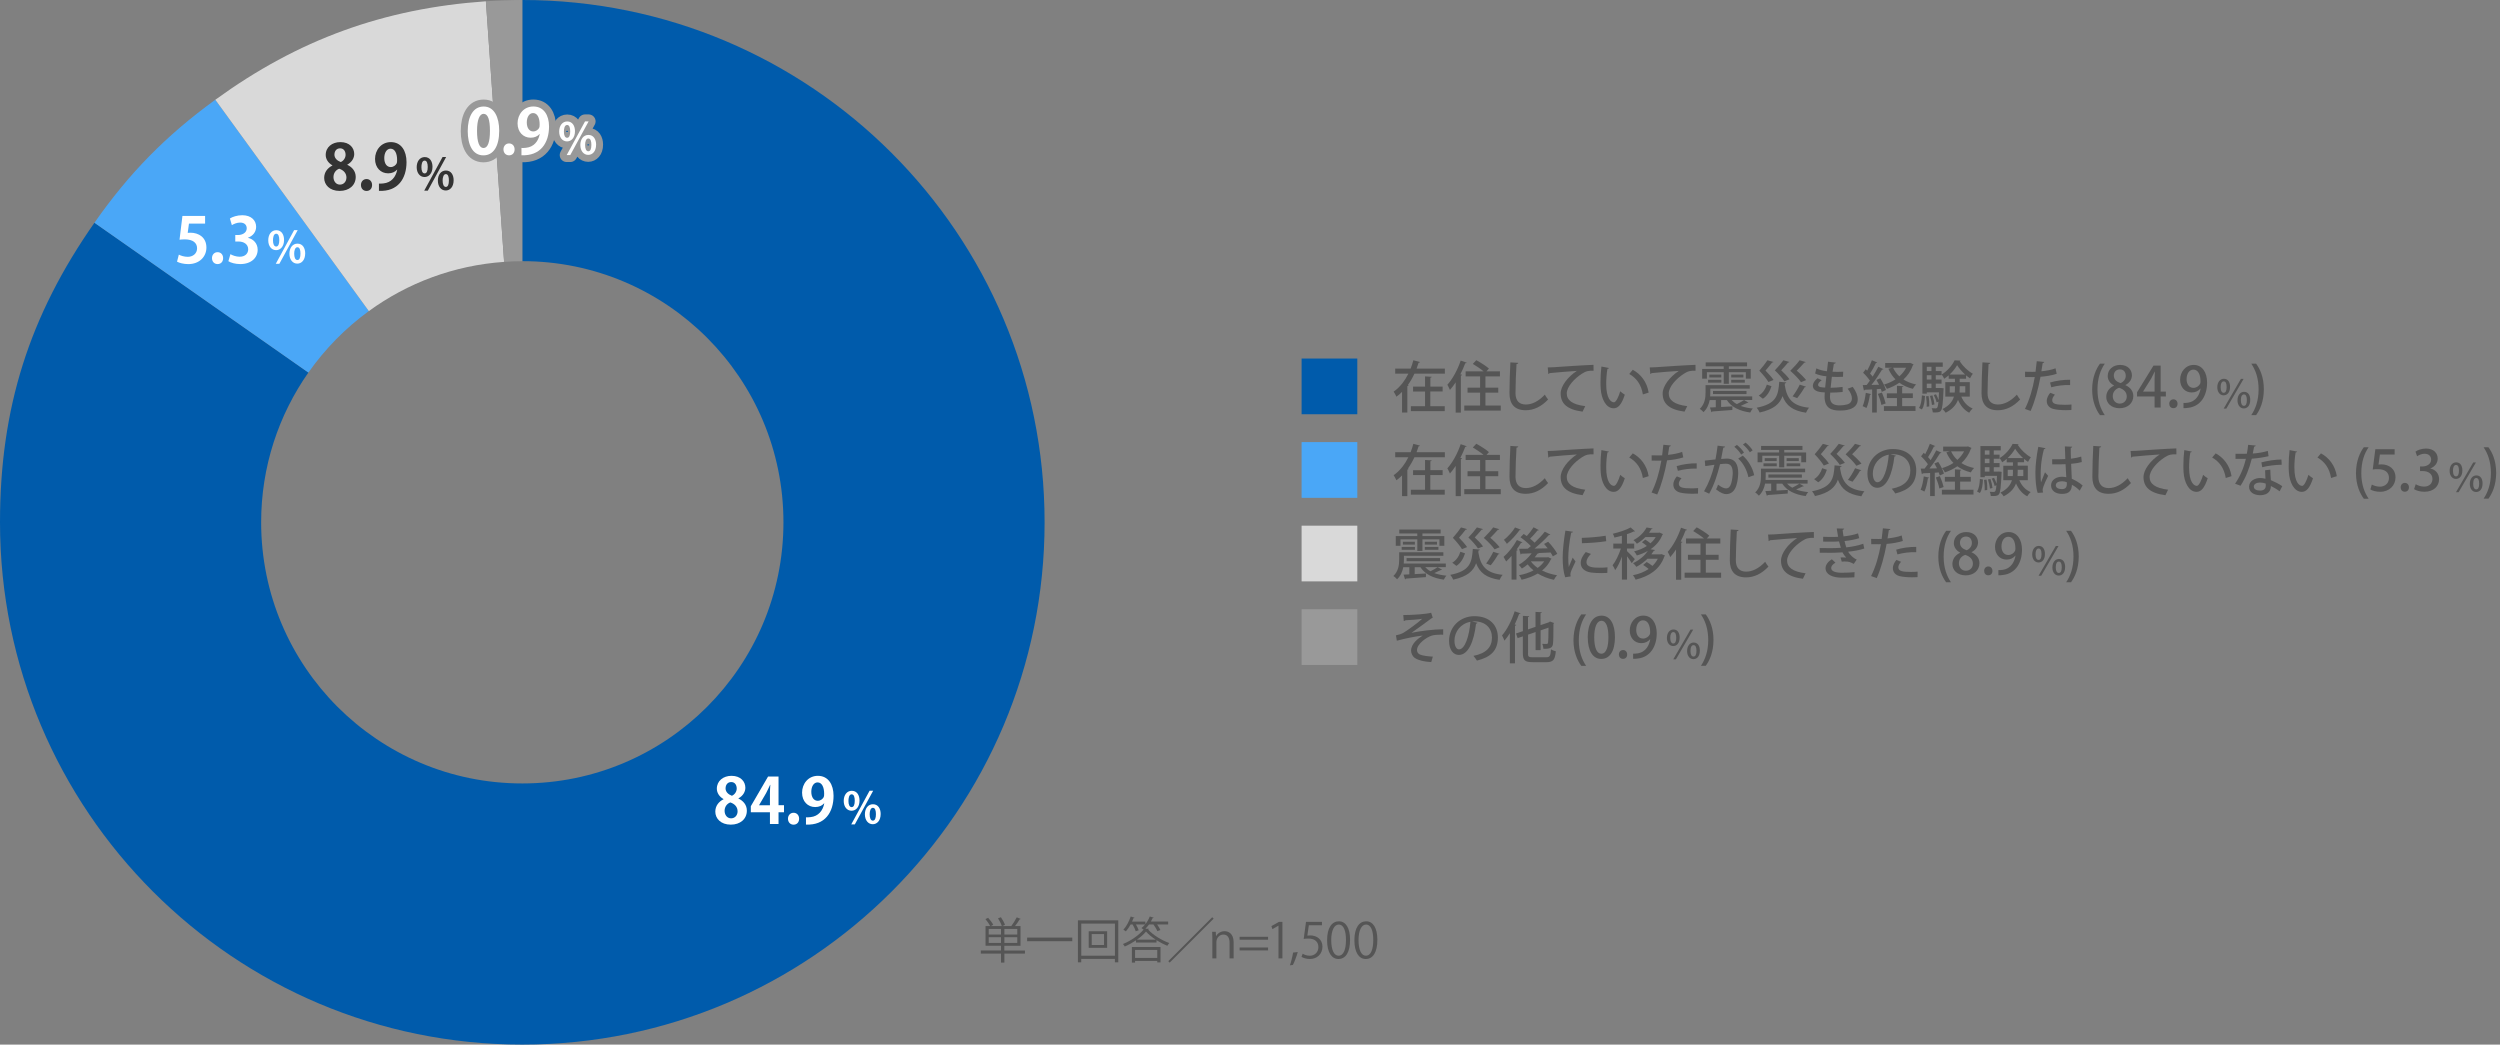 <?xml version="1.0" encoding="UTF-8"?><svg id="b" xmlns="http://www.w3.org/2000/svg" viewBox="0 0 717.98 300"><rect x="0" y="0" width="717.98" height="300" fill="#808080" stroke="none"/><defs><style>.d{fill:#555;}.e{fill:#fff;}.f{fill:#333;}.g{fill:none;stroke:#999;stroke-linecap:round;stroke-linejoin:round;stroke-width:4px;}.h{fill:#005bab;}.i{fill:#999;}.j{fill:#4aa7f7;}.k{fill:#d9d9d9;}</style></defs><g id="c"><rect class="h" x="373.81" y="102.97" width="16" height="16"/><rect class="j" x="373.81" y="126.97" width="16" height="16"/><rect class="k" x="373.81" y="150.97" width="16" height="16"/><rect class="i" x="373.81" y="174.97" width="16" height="16"/><path class="d" d="m407.81,103.97c-.05.13-.18.22-.4.21-.18.56-.37,1.12-.58,1.68h8.12v1.46h-8.74c-.51,1.12-1.14,2.22-1.87,3.25l.21.05c-.03.13-.14.22-.37.26v7.6h-1.52v-5.94c-.5.51-1.04.98-1.63,1.39-.16-.42-.54-1.09-.79-1.46.91-.62,1.71-1.41,2.42-2.29v-.06l.05.02c.67-.86,1.27-1.82,1.76-2.82h-3.78v-1.46h4.43c.32-.8.58-1.62.78-2.4l1.91.51Zm2.96,8.47v4.21h4.15v1.42h-9.73v-1.42h4.07v-4.21h-3.44v-1.41h3.44v-2.93l1.91.11c-.02.14-.13.22-.38.27v2.54h3.52v1.41h-3.52Z"/><path class="d" d="m418.06,109.81c-.53.8-1.09,1.54-1.65,2.18-.14-.37-.53-1.14-.74-1.5,1.46-1.57,2.93-4.26,3.83-6.93l1.73.59c-.06.13-.19.18-.42.18-.4,1.07-.88,2.14-1.41,3.17l.5.14c-.02.13-.13.21-.35.24v10.61h-1.49v-8.67Zm8.55,6.66h4.4v1.46h-10.48v-1.46h4.54v-3.7h-3.6v-1.44h3.6v-3.23h-4.15v-1.46h5.15c-.82-.69-2.08-1.54-3.09-2.13l1.01-1.07c1.2.66,2.82,1.68,3.62,2.4l-.7.8h3.86v1.46h-4.16v3.23h3.68v1.44h-3.68v3.7Z"/><path class="d" d="m436.03,104.21c-.03.19-.18.32-.5.35-.13,2.02-.29,5.99-.29,8.34,0,2.22,1.1,3.27,2.96,3.27,1.76,0,3.63-.88,5.46-2.83.19.35.7,1.14.94,1.39-1.94,2.06-4.11,3.09-6.42,3.09-3.25,0-4.67-1.83-4.67-4.91,0-2.08.13-6.88.26-8.84l2.26.14Z"/><path class="d" d="m444.5,105.52c.48,0,1.17-.02,1.62-.05,1.63-.13,9.12-.62,11.52-.69l.02,1.7c-1.31-.05-2.16.05-3.39.88-2.06,1.31-4.31,3.7-4.31,5.63s1.58,3.2,5.31,3.65l-.77,1.58c-4.56-.59-6.29-2.42-6.29-5.22,0-2.1,2-4.74,4.64-6.48-1.76.1-6.07.46-7.81.64-.05.11-.24.22-.38.26l-.16-1.9Z"/><path class="d" d="m462.07,105.68c-.03.14-.21.26-.43.27-.22,1.25-.35,2.85-.35,4.29,0,4.35,1.42,5.3,2.24,5.3.59-.02,1.34-1.63,1.79-3.17.32.29.93.78,1.31.98-.91,2.85-1.94,3.91-3.19,3.91-2.26,0-3.55-2.8-3.73-5.6-.05-.61-.06-1.28-.06-1.99,0-1.41.08-2.96.26-4.4l2.16.42Zm9.75,7.59c-.46-2.83-1.84-4.69-3.91-5.87l1.01-1.2c2.29,1.23,4.08,3.49,4.56,6.55l-1.66.53Z"/><path class="d" d="m473.79,105.52c.48,0,1.17-.02,1.62-.05,1.63-.13,9.12-.62,11.52-.69l.02,1.7c-1.31-.05-2.16.05-3.39.88-2.06,1.31-4.31,3.7-4.31,5.63s1.58,3.2,5.31,3.65l-.77,1.58c-4.56-.59-6.29-2.42-6.29-5.22,0-2.1,2-4.74,4.64-6.48-1.76.1-6.07.46-7.81.64-.05.11-.24.22-.38.26l-.16-1.9Z"/><path class="d" d="m497.32,114.89c.4.45.9.85,1.5,1.17.7-.34,1.55-.82,2.06-1.17l1.26.72c-.08.1-.18.1-.35.1-.5.26-1.22.59-1.87.87,1.01.38,2.19.62,3.49.75-.29.27-.59.78-.75,1.14-3.12-.43-5.43-1.57-6.72-3.57h-1.65v1.98c1.04-.05,2.15-.11,3.25-.18l-.03,1.04c-2.11.18-4.35.35-5.75.43-.03.13-.13.19-.24.22l-.43-1.36c.48-.02,1.04-.05,1.67-.08v-2.06h-1.75c-.24,1.23-.75,2.51-1.78,3.47-.21-.26-.75-.77-1.07-.93,1.47-1.38,1.66-3.25,1.66-4.67v-2.16h12.69v1.02h-11.32v1.15c0,.34-.02.7-.05,1.07h12.08v1.04h-5.92Zm-7.11-8v1.86h-1.36v-2.8h6.18v-.74h-5.17v-1.14h11.88v1.14h-5.23v.74h6.29v2.8h-1.41v-1.86h-4.88v3.33h-1.47v-3.33h-4.82Zm.34,3.01v-.83h3.81v.83h-3.81Zm.35-2.32h3.44v.83h-3.44v-.83Zm10.68,5.6h-9.62v-.91h9.62v.91Zm-4.39-5.6h3.5v.83h-3.5v-.83Zm0,2.32v-.83h3.91v.83h-3.91Z"/><path class="d" d="m512.57,110.61c.62,4,2.3,6,6.98,6.48-.32.34-.69.99-.88,1.44-3.81-.58-5.7-2.03-6.74-4.77-.79,2.19-2.45,3.81-6.58,4.71-.14-.4-.53-1.04-.85-1.38,5.71-1.1,6.21-3.55,6.48-7.44l2.03.18c-.02.14-.16.26-.4.27l-.05.51Zm-7.47,2.99c1.18-.7,1.94-1.9,2.32-3.14l1.34.45c-.45,1.39-1.15,2.75-2.48,3.6l-1.18-.91Zm4.21-9.65c-.06.14-.22.19-.38.16-.42.56-1.22,1.55-1.9,2.32.9.88,1.84,1.97,2.32,2.69l-1.47.59c-.51-.86-1.54-2.13-2.62-3.25.88-.99,1.83-2.21,2.34-2.99l1.73.48Zm4.59,0c-.06.13-.18.19-.4.18-.42.53-1.25,1.47-1.95,2.22.91.83,1.89,1.87,2.38,2.58l-1.46.58c-.53-.83-1.6-2.06-2.75-3.14.93-.96,1.9-2.13,2.45-2.9l1.73.48Zm4.67.03c-.05.13-.16.19-.38.16-.48.56-1.39,1.55-2.18,2.32,1.04.86,2.11,1.95,2.69,2.69l-1.46.62c-.59-.88-1.81-2.16-3.09-3.28,1.01-.99,2.1-2.22,2.69-3.03l1.73.51Zm.1,7.06c-.06.13-.19.18-.4.18-.54.98-1.42,2.27-2.14,3.12-.38-.14-.93-.37-1.31-.51.7-.9,1.57-2.32,2.05-3.36l1.81.58Z"/><path class="d" d="m529.2,112.57c-.96.11-2.32.19-3.57.19-.08.82-.08.91-.08,1.18,0,2.1,1.25,2.48,2.9,2.48.67,0,1.39-.1,2.02-.27.91-.24,1.38-.88,1.38-1.73,0-.8-.4-1.78-1.22-2.79.42-.13,1.09-.37,1.46-.53.96,1.31,1.44,2.54,1.44,3.59,0,3.22-4.18,3.22-5.11,3.22-2.37,0-4.42-.61-4.42-4.03,0-.37.03-.77.06-1.18-1.17-.05-3.42-.16-3.42-1.95.02-.67.42-1.42,1.34-2.13l1.2.59c-.64.4-1.04.9-1.04,1.3,0,.72,1.06.75,2.03.79.1-.98.21-2.1.35-3.23-1.09-.1-2.37-.38-3.23-.8l.35-1.47c.85.4,1.92.69,3.04.82.11-.94.24-1.92.32-2.74l2.21.26c-.03.19-.24.32-.54.35-.11.62-.24,1.44-.37,2.26.43.03.93.05,1.42.05.56,0,1.14-.02,1.63-.06l-.06,1.47c-.46.03-1.02.05-1.58.05s-1.12-.02-1.62-.05c-.13,1.07-.26,2.16-.35,3.15,1.17-.02,2.43-.1,3.44-.24l.02,1.47Z"/><path class="d" d="m537.37,113.17c-.03.16-.18.19-.34.18-.19,1.34-.53,2.88-1.01,3.83-.27-.18-.77-.4-1.09-.53.43-.9.74-2.42.91-3.83l1.52.35Zm3.07-.61c-.06-.26-.16-.56-.29-.88l-1.15.08v6.71h-1.34v-6.63c-.8.03-1.52.08-2.1.1-.03.14-.16.21-.27.22l-.32-1.57,1.12-.02c.3-.37.62-.8.93-1.25-.48-.72-1.25-1.62-1.95-2.27l.75-1.01c.14.13.29.26.43.4.5-.93,1.04-2.1,1.34-2.98l1.54.64c-.06.1-.19.14-.38.14-.4.9-1.09,2.14-1.68,3.04.29.3.53.59.74.88.62-.98,1.2-1.99,1.63-2.83l1.49.69c-.08.1-.21.14-.42.14-.77,1.3-1.95,3.04-3.04,4.39l2.18-.05c-.24-.48-.5-.96-.75-1.39l1.1-.46c.69,1.06,1.39,2.45,1.63,3.36l-1.18.54Zm.03.19c.45.99.88,2.27,1.07,3.12-.34.13-.67.24-1.22.43-.14-.86-.58-2.18-1.01-3.18l1.15-.37Zm5.81,1.57v2.32h3.84v1.38h-9.08v-1.38h3.75v-2.32h-2.9v-1.36h2.9v-2.16l1.87.11c-.02.13-.13.22-.38.26v1.79h3.07v1.36h-3.07Zm2.26-10.12l1.02.45c-.03.1-.11.16-.18.21-.58,1.68-1.54,3.04-2.72,4.13,1.02.66,2.24,1.14,3.62,1.42-.32.3-.72.88-.93,1.26-1.49-.37-2.79-.96-3.87-1.76-1.07.75-2.27,1.33-3.57,1.76-.16-.37-.54-.93-.83-1.23,1.17-.34,2.29-.83,3.28-1.49-.85-.85-1.52-1.87-2.03-3.04l.99-.29h-1.91v-1.36h6.85l.27-.06Zm-4.85,1.42c.42.94,1.02,1.76,1.79,2.46.78-.7,1.46-1.52,1.94-2.46h-3.73Z"/><path class="d" d="m552.84,113.72c-.08,1.47-.24,2.98-.9,3.87l-.82-.45c.58-.82.77-2.23.83-3.59l.88.16Zm4.64-2.29l.72.08c-.02.11-.03.27-.03.42-.18,4.05-.35,5.51-.74,6-.24.32-.51.53-1.66.53-.22,0-.45,0-.69-.02-.02-.37-.13-.88-.32-1.2.5.05.93.05,1.14.05.58,0,.67-.56.8-1.92l-.53.19c-.11-.58-.46-1.46-.8-2.11l.64-.22c.29.5.54,1.12.72,1.65h.02c.03-.59.08-1.31.11-2.21h-3.5v.38h-1.26v-8.95h5.84v1.25h-2v1.22h1.66v1.18h-1.66v1.25h1.66v1.18h-1.66v1.26h1.28l.27-.02Zm-4.16,5.38c.05-.82-.03-2.03-.18-2.99l.72-.08c.18.96.24,2.18.21,2.98l-.75.1Zm1.38-11.46h-1.34v1.22h1.34v-1.22Zm0,3.65v-1.25h-1.34v1.25h1.34Zm-1.34,1.18v1.26h1.34v-1.26h-1.34Zm1.62,3.38c.29.83.53,1.91.59,2.59l-.74.16c-.05-.7-.29-1.79-.56-2.62l.7-.13Zm10.74.34h-2.45c.64,1.54,1.74,2.79,3.25,3.41-.32.27-.75.82-.98,1.22-1.46-.75-2.51-2.06-3.22-3.7-.51,1.39-1.54,2.69-3.54,3.7-.19-.32-.62-.82-.93-1.06,2-.98,2.91-2.24,3.3-3.57h-2.48v-4.15h2.77v-.98h-1.79v-.98c-.42.37-.85.69-1.3.98-.16-.37-.45-.9-.72-1.22,1.54-.91,3.04-2.61,3.71-4.07l1.73.08c-.03.1-.11.18-.24.21.85,1.34,2.37,2.82,3.75,3.55-.27.35-.59.91-.8,1.33-.37-.24-.75-.53-1.14-.85v.96h-1.84v.98h2.91v4.15Zm-1.36-6.34c-.9-.82-1.74-1.79-2.29-2.69-.5.86-1.25,1.84-2.16,2.69h4.45Zm-4.42,5.17h1.44c.05-.42.06-.85.06-1.26v-.54h-1.5v1.81Zm4.47-1.81h-1.6v.56c0,.42-.02.83-.05,1.25h1.65v-1.81Z"/><path class="d" d="m571.6,104.21c-.03.19-.18.32-.5.35-.13,2.02-.29,5.99-.29,8.34,0,2.22,1.1,3.27,2.96,3.27,1.76,0,3.63-.88,5.46-2.83.19.35.7,1.14.94,1.39-1.94,2.06-4.11,3.09-6.42,3.09-3.25,0-4.67-1.83-4.67-4.91,0-2.08.13-6.88.26-8.84l2.26.14Z"/><path class="d" d="m590.65,107.36c-1.28.43-2.99.72-4.64.85-.64,3.5-1.63,7.14-2.83,9.81l-1.63-.58c1.28-2.56,2.23-5.73,2.82-9.16-.24.02-.5.02-.72.02-.77,0-1.5,0-2.06-.02l-.02-1.52c.51.03,1.34.03,2.11.03.29,0,.59,0,.91-.02.13-.96.26-2.08.35-3.04l2.16.21c-.03.18-.24.32-.46.35-.1.64-.22,1.5-.37,2.34,1.42-.14,2.87-.4,4.07-.85l.32,1.57Zm4.24,10.39c-.48.03-.99.05-1.52.05-1.34,0-2.72-.11-3.62-.34-1.28-.32-1.95-1.22-1.94-2.3,0-.91.5-1.76,1.01-2.35l1.34.53c-.53.58-.78,1.14-.78,1.58,0,1.12,1.2,1.33,3.63,1.33.64,0,1.3-.02,1.91-.08l-.03,1.58Zm-6.13-7.89c1.62-.51,3.89-.83,5.76-.8v1.52c-1.76-.06-3.79.18-5.41.64l-.35-1.36Z"/><path class="d" d="m603.09,119.22c-1.07-1.46-2.24-3.83-2.24-7.36.02-3.57,1.17-5.94,2.24-7.41h1.39c-1.2,1.73-2.1,4.13-2.1,7.43s.93,5.59,2.1,7.35h-1.39Z"/><path class="d" d="m607.11,110.69c-1.2-.62-1.79-1.65-1.79-2.69,0-1.92,1.55-3.2,3.57-3.2,2.31,0,3.38,1.52,3.38,2.98,0,1.02-.54,2.11-1.86,2.79v.05c1.31.58,2.26,1.63,2.26,3.11,0,2.1-1.67,3.51-3.94,3.51-2.47,0-3.83-1.54-3.83-3.23,0-1.54.91-2.64,2.21-3.25v-.05Zm3.68,3.2c0-1.34-.9-2.1-2.21-2.53-1.17.4-1.81,1.33-1.81,2.4,0,1.18.77,2.15,2,2.15s2.02-.91,2.02-2.02Zm-3.71-6c0,1.1.79,1.76,1.92,2.14.83-.34,1.5-1.12,1.5-2.08s-.48-1.86-1.68-1.86-1.75.88-1.75,1.79Z"/><path class="d" d="m620.52,117.05h-1.74v-3.18h-5.04v-1.2l4.72-7.67h2.06v7.46h1.5v1.41h-1.5v3.18Zm-5.04-4.59h3.3v-3.62c0-.69.03-1.41.08-2.1h-.06c-.37.77-.67,1.36-1.01,2l-2.3,3.68v.03Z"/><path class="d" d="m622.99,115.96c0-.74.51-1.28,1.2-1.28s1.18.53,1.18,1.28-.46,1.26-1.2,1.26-1.18-.56-1.18-1.26Z"/><path class="d" d="m631.94,111.59c-.58.69-1.42,1.12-2.5,1.12-1.95,0-3.33-1.5-3.33-3.67s1.52-4.24,3.91-4.24,3.84,2.1,3.84,5.06c0,3.86-1.9,6.88-5.47,7.27-.5.08-.98.1-1.31.08v-1.49c.35.03.69,0,1.18-.06,2.61-.35,3.49-2.56,3.73-4.07h-.05Zm-3.97-2.66c0,1.42.74,2.46,1.95,2.46.88,0,1.57-.51,1.92-1.14.08-.16.13-.37.13-.71,0-1.98-.69-3.39-2.05-3.39-1.15,0-1.95,1.15-1.95,2.77Z"/><path class="d" d="m640.45,111.09c0,1.64-.82,2.45-1.85,2.45s-1.81-.91-1.81-2.33.78-2.43,1.88-2.43c1.28,0,1.78,1.11,1.78,2.31Zm-2.7.07c0,1.11.36,1.65.87,1.65.56,0,.85-.55.85-1.67,0-1.01-.25-1.61-.85-1.61-.55,0-.87.64-.87,1.63Zm.87,6.19l4.95-8.54h.78l-4.97,8.54h-.76Zm7.63-2.51c0,1.65-.82,2.46-1.85,2.46s-1.81-.91-1.81-2.33.78-2.44,1.88-2.44c1.3,0,1.78,1.12,1.78,2.31Zm-2.69.12c0,1.08.36,1.59.86,1.59.57,0,.86-.55.86-1.65,0-1.03-.26-1.62-.85-1.62-.5,0-.87.49-.87,1.68Z"/><path class="d" d="m647.94,104.45c1.07,1.44,2.22,3.79,2.22,7.38-.02,3.57-1.15,5.91-2.22,7.39h-1.39c1.17-1.73,2.1-4.13,2.1-7.39s-.91-5.63-2.1-7.38h1.39Z"/><path class="d" d="m407.81,127.97c-.05.13-.18.22-.4.21-.18.56-.37,1.12-.58,1.68h8.12v1.46h-8.74c-.51,1.12-1.14,2.22-1.87,3.25l.21.05c-.03.13-.14.22-.37.26v7.6h-1.52v-5.94c-.5.51-1.04.98-1.63,1.39-.16-.42-.54-1.09-.79-1.46.91-.62,1.71-1.41,2.42-2.29v-.06l.05.02c.67-.86,1.27-1.82,1.76-2.82h-3.78v-1.46h4.43c.32-.8.58-1.62.78-2.4l1.91.51Zm2.96,8.47v4.21h4.15v1.42h-9.73v-1.42h4.07v-4.21h-3.44v-1.41h3.44v-2.93l1.91.11c-.02.14-.13.22-.38.27v2.54h3.52v1.41h-3.52Z"/><path class="d" d="m418.06,133.81c-.53.8-1.09,1.54-1.65,2.18-.14-.37-.53-1.14-.74-1.5,1.46-1.57,2.93-4.26,3.83-6.93l1.73.59c-.06.13-.19.18-.42.18-.4,1.07-.88,2.14-1.41,3.17l.5.14c-.02.13-.13.21-.35.24v10.61h-1.49v-8.67Zm8.55,6.66h4.4v1.46h-10.48v-1.46h4.54v-3.7h-3.6v-1.44h3.6v-3.23h-4.15v-1.46h5.15c-.82-.69-2.08-1.54-3.09-2.13l1.01-1.07c1.2.66,2.82,1.68,3.62,2.4l-.7.8h3.86v1.46h-4.16v3.23h3.68v1.44h-3.68v3.7Z"/><path class="d" d="m436.03,128.21c-.03.19-.18.32-.5.35-.13,2.02-.29,5.99-.29,8.34,0,2.22,1.1,3.27,2.96,3.27,1.76,0,3.63-.88,5.46-2.83.19.35.7,1.14.94,1.39-1.94,2.06-4.11,3.09-6.42,3.09-3.25,0-4.67-1.83-4.67-4.91,0-2.08.13-6.88.26-8.84l2.26.14Z"/><path class="d" d="m444.5,129.52c.48,0,1.17-.02,1.62-.05,1.63-.13,9.12-.62,11.52-.69l.02,1.7c-1.31-.05-2.16.05-3.39.88-2.06,1.31-4.31,3.7-4.31,5.63s1.58,3.2,5.31,3.65l-.77,1.58c-4.56-.59-6.29-2.42-6.29-5.22,0-2.1,2-4.74,4.64-6.48-1.76.1-6.07.46-7.81.64-.05.11-.24.22-.38.26l-.16-1.9Z"/><path class="d" d="m462.07,129.68c-.03.14-.21.26-.43.27-.22,1.25-.35,2.85-.35,4.29,0,4.35,1.42,5.3,2.24,5.3.59-.02,1.34-1.63,1.79-3.17.32.29.93.78,1.31.98-.91,2.85-1.94,3.91-3.19,3.91-2.26,0-3.55-2.8-3.73-5.6-.05-.61-.06-1.28-.06-1.99,0-1.41.08-2.96.26-4.4l2.16.42Zm9.75,7.59c-.46-2.83-1.84-4.69-3.91-5.87l1.01-1.2c2.29,1.23,4.08,3.49,4.56,6.55l-1.66.53Z"/><path class="d" d="m483.41,131.36c-1.28.43-2.99.72-4.64.85-.64,3.5-1.63,7.14-2.83,9.81l-1.63-.58c1.28-2.56,2.23-5.73,2.82-9.16-.24.02-.5.02-.72.02-.77,0-1.5,0-2.06-.02l-.02-1.52c.51.03,1.34.03,2.11.03.29,0,.59,0,.91-.02.13-.96.26-2.08.35-3.04l2.16.21c-.03.18-.24.32-.46.35-.1.64-.22,1.5-.37,2.34,1.42-.14,2.87-.4,4.07-.85l.32,1.57Zm4.24,10.39c-.48.03-.99.05-1.52.05-1.34,0-2.72-.11-3.62-.34-1.28-.32-1.95-1.22-1.94-2.3,0-.91.5-1.76,1.01-2.35l1.34.53c-.53.58-.78,1.14-.78,1.58,0,1.12,1.2,1.33,3.63,1.33.64,0,1.3-.02,1.91-.08l-.03,1.58Zm-6.13-7.89c1.62-.51,3.89-.83,5.76-.8v1.52c-1.76-.06-3.79.18-5.41.64l-.35-1.36Z"/><path class="d" d="m495.44,128.26c-.05.22-.24.3-.53.32-.18.83-.43,2.29-.62,3.23.58-.06,1.18-.11,1.55-.11,2.54-.02,3.36,1.71,3.36,4.16,0,.64-.11,2.21-.48,3.38-.5,1.79-1.55,2.67-2.98,2.67-.64,0-1.55-.3-2.9-1.36.22-.4.43-.9.56-1.36,1.18.88,1.84,1.07,2.31,1.07.77,0,1.22-.56,1.5-1.52.26-.85.42-2.24.42-2.95-.02-1.7-.56-2.62-1.92-2.61-.43,0-1.02.03-1.73.13-.77,3.09-1.67,5.91-3.12,8.48l-1.47-.71c1.42-2.45,2.27-4.77,2.98-7.6l-2.64.37-.13-1.57,3.07-.34c.22-1.17.45-2.58.61-3.95l2.16.26Zm4.61,2.29c-.38-.69-1.31-1.73-1.97-2.24l.75-.54c.75.58,1.62,1.52,2.03,2.21l-.82.58Zm2.08,6.5c-.45-2.16-1.6-4.19-2.93-5.35l1.31-.85c1.54,1.34,2.8,3.41,3.28,5.62l-1.67.58Zm.4-7.16c-.38-.67-1.31-1.71-1.98-2.22l.77-.56c.75.59,1.6,1.54,2.03,2.22l-.82.56Z"/><path class="d" d="m513.23,138.89c.4.45.9.85,1.5,1.17.7-.34,1.55-.82,2.06-1.17l1.26.72c-.08.1-.18.1-.35.1-.5.26-1.22.59-1.87.87,1.01.38,2.19.62,3.49.75-.29.27-.59.78-.75,1.14-3.12-.43-5.43-1.57-6.72-3.57h-1.65v1.98c1.04-.05,2.15-.11,3.25-.18l-.03,1.04c-2.11.18-4.35.35-5.75.43-.03.13-.13.19-.24.22l-.43-1.36c.48-.02,1.04-.05,1.67-.08v-2.06h-1.75c-.24,1.23-.75,2.51-1.78,3.47-.21-.26-.75-.77-1.07-.93,1.47-1.38,1.66-3.25,1.66-4.67v-2.16h12.69v1.02h-11.32v1.15c0,.34-.02.7-.05,1.07h12.08v1.04h-5.92Zm-7.11-8v1.86h-1.36v-2.8h6.18v-.74h-5.17v-1.14h11.88v1.14h-5.23v.74h6.29v2.8h-1.41v-1.86h-4.88v3.33h-1.47v-3.33h-4.82Zm.34,3.01v-.83h3.81v.83h-3.81Zm.35-2.32h3.44v.83h-3.44v-.83Zm10.68,5.6h-9.62v-.91h9.62v.91Zm-4.39-5.6h3.5v.83h-3.5v-.83Zm0,2.32v-.83h3.91v.83h-3.91Z"/><path class="d" d="m528.47,134.61c.62,4,2.3,6,6.98,6.48-.32.34-.69.99-.88,1.44-3.81-.58-5.7-2.03-6.74-4.77-.79,2.19-2.45,3.81-6.58,4.71-.14-.4-.53-1.04-.85-1.38,5.71-1.1,6.21-3.55,6.48-7.44l2.03.18c-.02.14-.16.26-.4.27l-.05.51Zm-7.47,2.99c1.18-.7,1.94-1.9,2.32-3.14l1.34.45c-.45,1.39-1.15,2.75-2.48,3.6l-1.18-.91Zm4.21-9.65c-.06.14-.22.19-.38.16-.42.56-1.22,1.55-1.9,2.32.9.88,1.84,1.97,2.32,2.69l-1.47.59c-.51-.86-1.54-2.13-2.62-3.25.88-.99,1.83-2.21,2.34-2.99l1.73.48Zm4.59,0c-.06.13-.18.19-.4.18-.42.53-1.25,1.47-1.95,2.22.91.83,1.89,1.87,2.38,2.58l-1.46.58c-.53-.83-1.6-2.06-2.75-3.14.93-.96,1.9-2.13,2.45-2.9l1.73.48Zm4.67.03c-.05.13-.16.19-.38.16-.48.56-1.39,1.55-2.18,2.32,1.04.86,2.11,1.95,2.69,2.69l-1.46.62c-.59-.88-1.81-2.16-3.09-3.28,1.01-.99,2.1-2.22,2.69-3.03l1.73.51Zm.1,7.06c-.06.13-.19.18-.4.18-.54.98-1.42,2.27-2.14,3.12-.38-.14-.93-.37-1.31-.51.7-.9,1.57-2.32,2.05-3.36l1.81.58Z"/><path class="d" d="m544.49,130.85c-.05.14-.21.26-.43.26-.62,5.25-2.26,8.98-4.95,8.98-1.55,0-2.8-1.42-2.8-4.05,0-3.97,3.12-7.08,7.27-7.08,4.59,0,6.75,2.8,6.75,6.1,0,3.79-2.06,5.68-6.02,6.66-.24-.37-.61-.93-1.01-1.36,3.67-.72,5.33-2.48,5.33-5.25,0-2.61-1.73-4.66-5.07-4.66-.22,0-.43.02-.66.03l1.58.37Zm-2.05-.27c-2.82.5-4.58,2.87-4.58,5.41,0,1.52.56,2.51,1.3,2.51,1.73,0,2.95-3.86,3.28-7.92Z"/><path class="d" d="m554.02,137.17c-.03.16-.18.19-.34.18-.19,1.34-.53,2.88-1.01,3.83-.27-.18-.77-.4-1.09-.53.43-.9.74-2.42.91-3.83l1.52.35Zm3.07-.61c-.06-.26-.16-.56-.29-.88l-1.15.08v6.71h-1.34v-6.63c-.8.03-1.52.08-2.1.1-.03.14-.16.21-.27.22l-.32-1.57,1.12-.02c.3-.37.62-.8.93-1.25-.48-.72-1.25-1.62-1.95-2.27l.75-1.01c.14.13.29.26.43.4.5-.93,1.04-2.1,1.34-2.98l1.54.64c-.06.1-.19.14-.38.14-.4.9-1.09,2.14-1.68,3.04.29.3.53.59.74.88.62-.98,1.2-1.99,1.63-2.83l1.49.69c-.08.1-.21.14-.42.14-.77,1.3-1.95,3.04-3.04,4.39l2.18-.05c-.24-.48-.5-.96-.75-1.39l1.1-.46c.69,1.06,1.39,2.45,1.63,3.36l-1.18.54Zm.03.19c.45.99.88,2.27,1.07,3.12-.34.13-.67.24-1.22.43-.14-.86-.58-2.18-1.01-3.18l1.15-.37Zm5.81,1.57v2.32h3.84v1.38h-9.08v-1.38h3.75v-2.32h-2.9v-1.36h2.9v-2.16l1.87.11c-.02.13-.13.22-.38.26v1.79h3.07v1.36h-3.07Zm2.26-10.12l1.02.45c-.03.1-.11.16-.18.21-.58,1.68-1.54,3.04-2.72,4.13,1.02.66,2.24,1.14,3.62,1.42-.32.3-.72.88-.93,1.26-1.49-.37-2.79-.96-3.87-1.76-1.07.75-2.27,1.33-3.57,1.76-.16-.37-.54-.93-.83-1.23,1.17-.34,2.29-.83,3.28-1.49-.85-.85-1.52-1.87-2.03-3.04l.99-.29h-1.91v-1.36h6.85l.27-.06Zm-4.85,1.42c.42.94,1.02,1.76,1.79,2.46.78-.7,1.46-1.52,1.94-2.46h-3.73Z"/><path class="d" d="m569.5,137.72c-.08,1.47-.24,2.98-.9,3.87l-.82-.45c.58-.82.77-2.23.83-3.59l.88.16Zm4.64-2.29l.72.08c-.02.11-.03.27-.03.42-.18,4.05-.35,5.51-.74,6-.24.32-.51.53-1.66.53-.22,0-.45,0-.69-.02-.02-.37-.13-.88-.32-1.2.5.05.93.05,1.14.05.58,0,.67-.56.8-1.92l-.53.19c-.11-.58-.46-1.46-.8-2.11l.64-.22c.29.5.54,1.12.72,1.65h.02c.03-.59.08-1.31.11-2.21h-3.5v.38h-1.26v-8.95h5.84v1.25h-2v1.22h1.66v1.18h-1.66v1.25h1.66v1.18h-1.66v1.26h1.28l.27-.02Zm-4.16,5.38c.05-.82-.03-2.03-.18-2.99l.72-.08c.18.96.24,2.18.21,2.98l-.75.1Zm1.38-11.46h-1.34v1.22h1.34v-1.22Zm0,3.65v-1.25h-1.34v1.25h1.34Zm-1.34,1.18v1.26h1.34v-1.26h-1.34Zm1.62,3.38c.29.83.53,1.91.59,2.59l-.74.16c-.05-.7-.29-1.79-.56-2.62l.7-.13Zm10.74.34h-2.45c.64,1.54,1.74,2.79,3.25,3.41-.32.27-.75.82-.98,1.22-1.46-.75-2.51-2.06-3.22-3.7-.51,1.39-1.54,2.69-3.54,3.7-.19-.32-.62-.82-.93-1.06,2-.98,2.91-2.24,3.3-3.57h-2.48v-4.15h2.77v-.98h-1.79v-.98c-.42.37-.85.69-1.3.98-.16-.37-.45-.9-.72-1.22,1.54-.91,3.04-2.61,3.71-4.07l1.73.08c-.03.1-.11.18-.24.21.85,1.34,2.37,2.82,3.75,3.55-.27.35-.59.91-.8,1.33-.37-.24-.75-.53-1.14-.85v.96h-1.84v.98h2.91v4.15Zm-1.36-6.34c-.9-.82-1.75-1.79-2.29-2.69-.5.86-1.25,1.84-2.16,2.69h4.45Zm-4.42,5.17h1.44c.05-.42.06-.85.06-1.26v-.54h-1.5v1.81Zm4.47-1.81h-1.6v.56c0,.42-.02.83-.05,1.25h1.65v-1.81Z"/><path class="d" d="m585.22,141.56c-.48-1.2-.67-3.73-.67-5.89s.34-4.77.83-7.35l2.07.4c-.03.16-.22.27-.45.29-.94,3.54-.94,6.29-.94,7.41,0,.83.02,1.68.1,2.1.29-.79.86-2.21,1.15-2.88l.9,1.01c-.16.32-1.58,3.2-1.58,4.05,0,.22.05.45.13.75l-1.52.11Zm4.16-9.67c.69.03,3.03.02,3.76-.05-.06-1.31-.11-2.45-.13-3.63l2.1.08c-.02.16-.14.29-.4.34-.02.91,0,1.68.05,3.11,1.17-.14,2.15-.35,2.95-.61l.16,1.57c-.74.22-1.79.4-3.06.51.06,1.6.14,3.25.19,4.29,1.15.5,2.3,1.2,3.12,1.94l-.85,1.47c-.58-.61-1.36-1.23-2.23-1.67-.08,1.6-.72,2.61-2.85,2.61-1.92,0-3.14-.99-3.14-2.45,0-1.65,1.58-2.48,3.15-2.48.4,0,.8.06,1.22.14-.06-.91-.13-2.4-.21-3.75-.48.02-1.09.05-1.49.05h-2.34l-.02-1.47Zm4.18,6.59c-.42-.16-.9-.26-1.34-.26-.86,0-1.81.3-1.81,1.15,0,.75.8,1.1,1.78,1.1s1.39-.51,1.39-1.52l-.02-.48Z"/><path class="d" d="m603.43,128.21c-.03.19-.18.32-.5.35-.13,2.02-.29,5.99-.29,8.34,0,2.22,1.1,3.27,2.96,3.27,1.76,0,3.63-.88,5.46-2.83.19.35.7,1.14.94,1.39-1.94,2.06-4.11,3.09-6.42,3.09-3.25,0-4.67-1.83-4.67-4.91,0-2.08.13-6.88.26-8.84l2.26.14Z"/><path class="d" d="m611.89,129.52c.48,0,1.17-.02,1.62-.05,1.63-.13,9.12-.62,11.52-.69l.02,1.7c-1.31-.05-2.16.05-3.39.88-2.06,1.31-4.31,3.7-4.31,5.63s1.58,3.2,5.31,3.65l-.77,1.58c-4.56-.59-6.29-2.42-6.29-5.22,0-2.1,2-4.74,4.64-6.48-1.76.1-6.07.46-7.81.64-.05.11-.24.22-.38.26l-.16-1.9Z"/><path class="d" d="m629.47,129.68c-.03.14-.21.26-.43.27-.22,1.25-.35,2.85-.35,4.29,0,4.35,1.42,5.3,2.24,5.3.59-.02,1.34-1.63,1.79-3.17.32.29.93.78,1.31.98-.91,2.85-1.94,3.91-3.19,3.91-2.26,0-3.55-2.8-3.73-5.6-.05-.61-.06-1.28-.06-1.99,0-1.41.08-2.96.26-4.4l2.16.42Zm9.75,7.59c-.46-2.83-1.84-4.69-3.91-5.87l1.01-1.2c2.29,1.23,4.08,3.49,4.56,6.55l-1.66.53Z"/><path class="d" d="m647.84,127.96c-.05.16-.21.29-.48.32-.1.62-.26,1.42-.38,1.97,1.34-.08,3.04-.35,4.32-.75l.21,1.52c-1.44.34-3.12.59-4.82.72-.75,2.99-1.76,5.47-3.22,7.76l-1.57-.58c1.39-2.05,2.48-4.45,3.09-7.15-.34.02-.75.02-1.1.02h-1.87v-1.46h1.84c.5,0,.99,0,1.41-.02.16-.78.29-1.68.38-2.56l2.19.21Zm4.18,6.91c.02,1.12.08,2.02.16,3.03.94.38,2.31,1.06,3.27,1.73l-.77,1.47c-.74-.58-1.76-1.17-2.5-1.52,0,.88-.35,2.64-3.12,2.64-1.74-.02-3.17-.85-3.15-2.46.02-1.62,1.65-2.48,3.19-2.48.48,0,.98.08,1.52.21-.06-.9-.11-1.81-.11-2.43l1.52-.18Zm-1.31,4.03c-.54-.22-1.17-.32-1.65-.32-.86,0-1.78.37-1.78,1.17,0,.74.74,1.14,1.81,1.14.9,0,1.62-.4,1.62-1.39v-.59Zm4.58-5.43c-1.76.02-3.91.27-5.6.71l-.24-1.39c1.82-.48,4-.82,5.76-.82l.08,1.5Z"/><path class="d" d="m659.71,129.68c-.03.14-.21.26-.43.27-.22,1.25-.35,2.85-.35,4.29,0,4.35,1.42,5.3,2.24,5.3.59-.02,1.34-1.63,1.79-3.17.32.29.93.78,1.31.98-.91,2.85-1.94,3.91-3.19,3.91-2.26,0-3.55-2.8-3.73-5.6-.05-.61-.06-1.28-.06-1.99,0-1.41.08-2.96.26-4.4l2.16.42Zm9.75,7.59c-.46-2.83-1.84-4.69-3.91-5.87l1.01-1.2c2.29,1.23,4.08,3.49,4.56,6.55l-1.66.53Z"/><path class="d" d="m678.86,143.22c-1.07-1.46-2.24-3.83-2.24-7.36.02-3.57,1.17-5.94,2.24-7.41h1.39c-1.2,1.73-2.1,4.13-2.1,7.43s.93,5.59,2.1,7.35h-1.39Z"/><path class="d" d="m687.72,129v1.54h-4.23l-.4,2.87c.24-.02.46-.05.8-.05,2.19,0,4.08,1.28,4.08,3.75,0,2.32-1.78,4.13-4.4,4.13-1.18,0-2.26-.32-2.82-.67l.42-1.41c.48.27,1.36.61,2.34.61,1.36,0,2.58-.93,2.58-2.5s-1.06-2.53-3.2-2.53c-.61,0-1.06.03-1.46.1l.75-5.83h5.54Z"/><path class="d" d="m689.45,139.96c0-.74.51-1.28,1.2-1.28s1.18.53,1.18,1.28-.46,1.26-1.2,1.26-1.18-.56-1.18-1.26Z"/><path class="d" d="m697.96,134.55c1.36.26,2.53,1.36,2.53,3.06,0,1.97-1.5,3.62-4.24,3.62-1.25,0-2.37-.37-2.95-.75l.48-1.42c.43.29,1.39.69,2.38.69,1.71,0,2.42-1.12,2.42-2.19,0-1.55-1.31-2.27-2.74-2.27h-.82v-1.33h.78c1.04,0,2.4-.62,2.4-1.95,0-.94-.61-1.7-1.89-1.7-.85,0-1.68.4-2.14.72l-.46-1.33c.61-.45,1.78-.88,3.02-.88,2.26,0,3.36,1.36,3.36,2.9,0,1.23-.77,2.3-2.14,2.82v.03Z"/><path class="d" d="m707.17,135.09c0,1.64-.82,2.45-1.85,2.45s-1.81-.91-1.81-2.33.78-2.43,1.88-2.43c1.28,0,1.78,1.11,1.78,2.31Zm-2.7.07c0,1.11.36,1.65.87,1.65.56,0,.85-.55.85-1.67,0-1.01-.25-1.61-.85-1.61-.55,0-.87.64-.87,1.63Zm.87,6.19l4.95-8.54h.78l-4.97,8.54h-.76Zm7.63-2.51c0,1.65-.82,2.46-1.85,2.46s-1.81-.91-1.81-2.33.78-2.44,1.88-2.44c1.3,0,1.78,1.12,1.78,2.31Zm-2.69.12c0,1.08.36,1.59.86,1.59.57,0,.86-.55.86-1.65,0-1.03-.26-1.62-.85-1.62-.5,0-.87.49-.87,1.68Z"/><path class="d" d="m714.66,128.45c1.07,1.44,2.22,3.79,2.22,7.38-.02,3.57-1.15,5.91-2.22,7.39h-1.39c1.17-1.73,2.1-4.13,2.1-7.39s-.91-5.63-2.1-7.38h1.39Z"/><path class="d" d="m409.32,162.89c.4.45.9.85,1.5,1.17.7-.34,1.55-.82,2.06-1.17l1.26.72c-.08.1-.18.1-.35.1-.5.26-1.22.59-1.87.87,1.01.38,2.19.62,3.49.75-.29.27-.59.78-.75,1.14-3.12-.43-5.43-1.57-6.72-3.57h-1.65v1.98c1.04-.05,2.14-.11,3.25-.18l-.03,1.04c-2.11.18-4.35.35-5.75.43-.03.13-.13.19-.24.22l-.43-1.36c.48-.02,1.04-.05,1.66-.08v-2.06h-1.74c-.24,1.23-.75,2.51-1.78,3.47-.21-.26-.75-.77-1.07-.93,1.47-1.38,1.67-3.25,1.67-4.67v-2.16h12.69v1.02h-11.32v1.15c0,.34-.02.7-.05,1.07h12.08v1.04h-5.92Zm-7.11-8v1.86h-1.36v-2.8h6.18v-.74h-5.17v-1.14h11.88v1.14h-5.23v.74h6.29v2.8h-1.41v-1.86h-4.88v3.33h-1.47v-3.33h-4.82Zm.34,3.01v-.83h3.81v.83h-3.81Zm.35-2.32h3.44v.83h-3.44v-.83Zm10.68,5.6h-9.62v-.91h9.62v.91Zm-4.39-5.6h3.5v.83h-3.5v-.83Zm0,2.32v-.83h3.91v.83h-3.91Z"/><path class="d" d="m424.57,158.61c.62,4,2.31,6,6.98,6.48-.32.34-.69.99-.88,1.44-3.81-.58-5.7-2.03-6.74-4.77-.79,2.19-2.45,3.81-6.58,4.71-.14-.4-.53-1.04-.85-1.38,5.71-1.1,6.21-3.55,6.48-7.44l2.03.18c-.02.14-.16.26-.4.27l-.05.51Zm-7.48,2.99c1.19-.7,1.94-1.9,2.32-3.14l1.34.45c-.45,1.39-1.15,2.75-2.48,3.6l-1.19-.91Zm4.21-9.65c-.06.14-.22.19-.38.16-.42.56-1.22,1.55-1.9,2.32.9.88,1.84,1.97,2.32,2.69l-1.47.59c-.51-.86-1.54-2.13-2.62-3.25.88-.99,1.83-2.21,2.34-2.99l1.73.48Zm4.59,0c-.06.13-.18.19-.4.18-.42.53-1.25,1.47-1.95,2.22.91.83,1.89,1.87,2.38,2.58l-1.46.58c-.53-.83-1.6-2.06-2.75-3.14.93-.96,1.9-2.13,2.45-2.9l1.73.48Zm4.67.03c-.05.13-.16.19-.38.16-.48.56-1.39,1.55-2.18,2.32,1.04.86,2.11,1.95,2.69,2.69l-1.46.62c-.59-.88-1.81-2.16-3.09-3.28,1.01-.99,2.1-2.22,2.69-3.03l1.73.51Zm.1,7.06c-.06.13-.19.18-.4.18-.54.98-1.42,2.27-2.14,3.12-.38-.14-.93-.37-1.31-.51.7-.9,1.57-2.32,2.05-3.36l1.81.58Z"/><path class="d" d="m434.11,159.65c-.51.59-1.04,1.14-1.55,1.6-.16-.3-.54-.99-.75-1.31,1.31-1.12,2.87-3.04,3.84-4.85l1.58.67c-.05.1-.18.16-.4.14-.37.62-.8,1.26-1.25,1.89l.32.11c-.03.11-.14.21-.37.24v8.32h-1.42v-6.82Zm2.66-7.52c-.08.11-.22.14-.38.13-.85,1.22-2.32,2.85-3.62,3.92-.19-.3-.59-.86-.85-1.14,1.17-.93,2.51-2.4,3.2-3.57l1.65.66Zm7.83,7.88l.99.45c-.05.1-.11.13-.19.19-.58,1.28-1.46,2.34-2.53,3.2,1.25.64,2.72,1.1,4.31,1.36-.32.32-.72.91-.91,1.31-1.74-.37-3.31-.98-4.64-1.81-1.38.83-2.98,1.41-4.64,1.79-.13-.38-.46-.98-.74-1.3,1.46-.26,2.9-.72,4.15-1.38-.62-.51-1.18-1.09-1.67-1.73-.53.45-1.09.86-1.65,1.2-.21-.29-.64-.82-.91-1.07,1.34-.75,2.75-1.98,3.71-3.31l-2.9.11c-.03.13-.14.21-.27.22l-.43-1.63c.69,0,1.54-.02,2.47-.03.29-.22.59-.48.9-.74-.75-.82-1.95-1.82-2.98-2.54l.93-.96c.29.19.58.4.88.62.69-.77,1.47-1.76,1.95-2.53l1.52.8c-.06.11-.21.16-.4.13-.54.7-1.39,1.65-2.11,2.34.5.4.94.8,1.28,1.15,1.1-1.04,2.18-2.18,2.93-3.15l1.6.83c-.06.1-.22.14-.43.14-1.07,1.2-2.64,2.67-4.11,3.87,1.2-.02,2.5-.03,3.78-.06-.34-.45-.69-.88-1.04-1.26l1.17-.64c1.01,1.04,2.14,2.5,2.62,3.47l-1.28.74c-.14-.32-.37-.7-.64-1.12-1.15.06-2.34.11-3.47.16l.08.03c-.06.1-.21.16-.38.13-.24.37-.51.72-.8,1.07h3.62l.26-.06Zm-4.9,1.2l-.03.03c.5.69,1.15,1.31,1.94,1.86.75-.54,1.39-1.17,1.87-1.89h-3.78Z"/><path class="d" d="m451.74,152.71c-.03.18-.19.27-.51.29-.58,2.72-.83,5.59-.83,7.11,0,1.06.03,2.06.14,2.71.26-.62.91-2.13,1.12-2.67l.82,1.1c-.59,1.36-1.12,2.26-1.34,2.99-.08.27-.13.51-.13.75,0,.19.03.37.08.54l-1.58.26c-.53-1.54-.72-3.47-.72-5.62s.32-5.07.78-7.78l2.18.32Zm9.89,11.83c-.56.03-1.15.05-1.75.05-1.09,0-2.14-.05-2.9-.16-2.1-.29-3.01-1.42-3.01-2.75,0-1.12.58-2.08,1.44-3.14l1.5.54c-.77.77-1.28,1.54-1.28,2.38,0,1.49,2,1.58,3.84,1.58.72,0,1.5-.03,2.19-.11l-.05,1.6Zm-7.36-10.07c1.94-.05,4.83-.26,6.87-.61l.16,1.57c-1.97.34-5.12.54-6.98.58l-.05-1.54Z"/><path class="d" d="m467.27,158.28c.48.43,1.92,1.9,2.24,2.29l-.88,1.18c-.26-.46-.83-1.3-1.36-1.99v6.69h-1.47v-6.59c-.56,1.5-1.23,2.95-1.94,3.89-.14-.43-.5-1.06-.74-1.42.9-1.1,1.83-3.07,2.38-4.79h-2.18v-1.42h2.46v-2.26c-.7.19-1.44.37-2.13.53-.06-.3-.29-.82-.46-1.1,1.86-.45,3.94-1.12,5.11-1.81l1.26,1.1c-.08.06-.21.1-.37.06-.53.27-1.2.53-1.94.77v2.71h2.08v1.42h-2.08v.74Zm9.92.86l.99.42c-.03.11-.1.16-.18.21-1.28,3.79-4.43,5.76-8.26,6.71-.14-.38-.5-.96-.77-1.28,1.65-.32,3.2-.91,4.5-1.79-.45-.4-1.04-.83-1.57-1.15l1.01-.85c.56.3,1.18.72,1.65,1.12.62-.59,1.15-1.28,1.55-2.07h-2.96c-.85.83-1.9,1.65-3.2,2.34-.21-.34-.64-.83-.96-1.06,2-.94,3.41-2.27,4.26-3.52-.98.56-2.05.99-3.15,1.31-.18-.35-.53-.9-.8-1.18,1.3-.32,2.56-.83,3.65-1.54-.4-.37-.91-.78-1.39-1.07l.94-.77c.5.29,1.07.69,1.49,1.06.61-.53,1.12-1.12,1.52-1.79h-2.96c-.67.69-1.47,1.34-2.45,1.92-.21-.32-.66-.82-.98-1.04,1.89-.98,3.12-2.39,3.76-3.63l1.73.29c-.03.13-.16.21-.37.21-.19.34-.4.67-.64,1.01h2.77l.26-.05.98.45c-.02.08-.1.14-.18.19-.69,1.76-1.9,3.12-3.41,4.16l1.31.21c-.05.13-.16.21-.37.22-.21.34-.43.67-.7,1.02h2.66l.27-.05Z"/><path class="d" d="m481.34,157.81c-.53.8-1.09,1.54-1.65,2.18-.14-.37-.53-1.14-.74-1.5,1.46-1.57,2.93-4.26,3.83-6.93l1.73.59c-.06.13-.19.18-.42.18-.4,1.07-.88,2.14-1.41,3.17l.5.14c-.02.13-.13.21-.35.24v10.61h-1.49v-8.67Zm8.55,6.66h4.4v1.46h-10.48v-1.46h4.55v-3.7h-3.6v-1.44h3.6v-3.23h-4.15v-1.46h5.15c-.82-.69-2.08-1.54-3.09-2.13l1.01-1.07c1.2.66,2.82,1.68,3.62,2.4l-.7.8h3.86v1.46h-4.16v3.23h3.68v1.44h-3.68v3.7Z"/><path class="d" d="m499.31,152.21c-.03.19-.18.32-.5.35-.13,2.02-.29,5.99-.29,8.34,0,2.22,1.1,3.27,2.96,3.27,1.76,0,3.63-.88,5.46-2.83.19.35.7,1.14.94,1.39-1.94,2.06-4.11,3.09-6.42,3.09-3.25,0-4.67-1.83-4.67-4.91,0-2.08.13-6.88.26-8.84l2.26.14Z"/><path class="d" d="m507.78,153.52c.48,0,1.17-.02,1.62-.05,1.63-.13,9.12-.62,11.52-.69l.02,1.7c-1.31-.05-2.16.05-3.39.88-2.06,1.31-4.31,3.7-4.31,5.63s1.58,3.2,5.31,3.65l-.77,1.58c-4.56-.59-6.29-2.42-6.29-5.22,0-2.1,2-4.74,4.64-6.48-1.76.1-6.07.46-7.81.64-.05.11-.24.22-.38.26l-.16-1.9Z"/><path class="d" d="m535.4,157.54c-1.28.43-2.99.74-4.64.91.5.8,1.41,1.83,2.48,2.24l-.86,1.26c-.91-.48-1.33-.7-2.67-.7-.26,0-.53.02-.77.05l-.35-1.2c.18-.02.37-.02.58-.02.37,0,.77.02,1.04.05-.35-.37-.78-.93-1.06-1.5-1.15.08-2.43.13-3.42.13-.86,0-2.1,0-3.11-.03l-.02-1.34c.91.03,2.16.03,3.07.03s2.05-.03,3.01-.1c-.14-.45-.38-1.22-.53-1.83-.51.05-1.41.08-3.06.08-.53,0-1.04-.02-1.49-.03v-1.38c.67.03,1.38.05,1.99.05.77,0,1.7,0,2.3-.05-.14-.71-.29-1.57-.4-2.4l2.13.05c0,.18-.16.3-.43.37.06.59.14,1.26.26,1.86,1.41-.13,3.04-.45,4.16-.86l.34,1.38c-1.22.4-2.74.67-4.21.82.16.69.34,1.38.5,1.82,1.7-.19,3.49-.54,4.87-1.04l.3,1.39Zm-6.48,8.37c-2.66-.03-4.64-.91-4.64-2.74,0-1.04.88-2.02,1.81-2.56l1.04.99c-.78.42-1.22.99-1.23,1.5-.02.96,1.22,1.38,3.01,1.39,1.17,0,2.66-.06,3.71-.16l-.06,1.47c-.72.05-1.68.1-3.01.1h-.62Z"/><path class="d" d="m546.46,155.36c-1.28.43-2.99.72-4.64.85-.64,3.5-1.63,7.14-2.83,9.81l-1.63-.58c1.28-2.56,2.23-5.73,2.82-9.16-.24.02-.5.02-.72.02-.77,0-1.5,0-2.06-.02l-.02-1.52c.51.03,1.34.03,2.11.03.29,0,.59,0,.91-.02.13-.96.26-2.08.35-3.04l2.16.21c-.03.18-.24.32-.46.35-.1.64-.22,1.5-.37,2.34,1.42-.14,2.87-.4,4.07-.85l.32,1.57Zm4.24,10.39c-.48.03-.99.05-1.52.05-1.34,0-2.72-.11-3.62-.34-1.28-.32-1.95-1.22-1.94-2.3,0-.91.5-1.76,1.01-2.35l1.34.53c-.53.58-.78,1.14-.78,1.58,0,1.12,1.2,1.33,3.63,1.33.64,0,1.3-.02,1.91-.08l-.03,1.58Zm-6.13-7.89c1.62-.51,3.89-.83,5.76-.8v1.52c-1.76-.06-3.79.18-5.41.64l-.35-1.36Z"/><path class="d" d="m558.91,167.22c-1.07-1.46-2.24-3.83-2.24-7.36.02-3.57,1.17-5.94,2.24-7.41h1.39c-1.2,1.73-2.1,4.13-2.1,7.43s.93,5.59,2.1,7.35h-1.39Z"/><path class="d" d="m562.92,158.69c-1.2-.62-1.79-1.65-1.79-2.69,0-1.92,1.55-3.2,3.57-3.2,2.31,0,3.38,1.52,3.38,2.98,0,1.02-.54,2.11-1.86,2.79v.05c1.31.58,2.26,1.63,2.26,3.11,0,2.1-1.67,3.51-3.94,3.51-2.47,0-3.83-1.54-3.83-3.23,0-1.54.91-2.64,2.21-3.25v-.05Zm3.68,3.2c0-1.34-.9-2.1-2.21-2.53-1.17.4-1.81,1.33-1.81,2.4,0,1.18.77,2.15,2,2.15s2.02-.91,2.02-2.02Zm-3.71-6c0,1.1.79,1.76,1.92,2.14.83-.34,1.5-1.12,1.5-2.08s-.48-1.86-1.68-1.86-1.75.88-1.75,1.79Z"/><path class="d" d="m569.83,163.96c0-.74.51-1.28,1.2-1.28s1.18.53,1.18,1.28-.46,1.26-1.2,1.26-1.18-.56-1.18-1.26Z"/><path class="d" d="m578.78,159.59c-.58.69-1.42,1.12-2.5,1.12-1.95,0-3.33-1.5-3.33-3.67s1.52-4.24,3.91-4.24,3.84,2.1,3.84,5.06c0,3.86-1.9,6.88-5.47,7.27-.5.08-.98.1-1.31.08v-1.49c.35.03.69,0,1.18-.06,2.61-.35,3.49-2.56,3.73-4.07h-.05Zm-3.97-2.66c0,1.42.74,2.46,1.95,2.46.88,0,1.57-.51,1.92-1.14.08-.16.13-.37.13-.71,0-1.98-.69-3.39-2.05-3.39-1.15,0-1.95,1.15-1.95,2.77Z"/><path class="d" d="m587.29,159.09c0,1.64-.82,2.45-1.85,2.45s-1.81-.91-1.81-2.33.78-2.43,1.88-2.43c1.28,0,1.78,1.11,1.78,2.31Zm-2.7.07c0,1.11.36,1.65.87,1.65.56,0,.85-.55.85-1.67,0-1.01-.25-1.61-.85-1.61-.55,0-.87.64-.87,1.63Zm.87,6.19l4.95-8.54h.78l-4.97,8.54h-.76Zm7.63-2.51c0,1.65-.82,2.46-1.85,2.46s-1.81-.91-1.81-2.33.78-2.44,1.88-2.44c1.3,0,1.78,1.12,1.78,2.31Zm-2.69.12c0,1.08.36,1.59.86,1.59.57,0,.86-.55.86-1.65,0-1.03-.26-1.62-.85-1.62-.5,0-.87.49-.87,1.68Z"/><path class="d" d="m594.78,152.45c1.07,1.44,2.22,3.79,2.22,7.38-.02,3.57-1.15,5.91-2.22,7.39h-1.39c1.17-1.73,2.1-4.13,2.1-7.39s-.91-5.63-2.1-7.38h1.39Z"/><path class="d" d="m402.98,176.64c2.77,0,6.85-.3,8.04-.67l.45,1.44c-.18.05-.43.21-.7.42-1.5,1.12-3.67,2.69-5.41,3.91,2.56-.53,6.45-1.02,9.11-1.02v1.57c-.22-.02-.46-.02-.72-.02-.9,0-1.89.08-2.51.26-1.58.46-4.29,2.42-4.29,4.15,0,.5.22.99.8,1.28.72.34,2.43.56,3.75.62l-.46,1.57c-1.89-.11-3.57-.45-4.64-1.14-.77-.5-1.14-1.39-1.15-2.14,0-2,2.05-3.55,3.35-4.35-2.51.32-4.99.83-7.44,1.49l-.26-1.54c.91-.19,1.55-.4,2.13-.72,1.07-.62,4.29-2.96,5.41-4.03-1.17.21-3.78.37-4.79.42-.08.11-.32.21-.5.21l-.14-1.68Z"/><path class="d" d="m424.34,178.85c-.05.14-.21.26-.43.26-.62,5.25-2.26,8.98-4.95,8.98-1.55,0-2.8-1.42-2.8-4.05,0-3.97,3.12-7.08,7.27-7.08,4.59,0,6.75,2.8,6.75,6.1,0,3.79-2.06,5.68-6.02,6.66-.24-.37-.61-.93-1.01-1.36,3.67-.72,5.33-2.48,5.33-5.25,0-2.61-1.73-4.66-5.08-4.66-.22,0-.43.02-.66.03l1.59.37Zm-2.05-.27c-2.82.5-4.58,2.87-4.58,5.41,0,1.52.56,2.51,1.3,2.51,1.73,0,2.95-3.86,3.28-7.92Z"/><path class="d" d="m436.71,176.13c-.06.13-.21.18-.42.16-.37,1.02-.8,2.05-1.28,3.04l.46.14c-.05.13-.14.22-.38.24v10.79h-1.47v-8.64c-.5.78-1.01,1.5-1.55,2.13-.13-.37-.5-1.14-.7-1.5,1.39-1.57,2.78-4.27,3.63-6.93l1.71.58Zm2.11,11.48c0,.98.19,1.15,1.34,1.15h3.92c1.02,0,1.22-.42,1.36-2.27.35.22.96.48,1.38.56-.22,2.34-.7,3.12-2.62,3.12h-4.1c-2.13,0-2.75-.53-2.75-2.58v-4.83l-1.5.51-.46-1.34,1.97-.67v-4.39l1.84.1c-.02.14-.11.22-.37.27v3.52l2.16-.74v-4.29l1.81.1c-.02.14-.13.22-.37.27v3.43l2.42-.82s.05-.05.29-.22l1.22.45c-.05.06-.13.16-.22.21,0,2.87-.03,5.04-.13,5.71-.11,1.02-.59,1.54-2.75,1.47-.03-.43-.16-1.07-.35-1.42.43.03,1.01.03,1.22.03.26,0,.4-.06.46-.4.08-.34.11-1.78.13-4.29l-2.27.79v5.67h-1.44v-5.19l-2.16.74v5.36Z"/><path class="d" d="m454.13,191.22c-1.07-1.46-2.24-3.83-2.24-7.36.02-3.57,1.17-5.94,2.24-7.41h1.39c-1.2,1.73-2.1,4.13-2.1,7.43s.93,5.59,2.1,7.35h-1.39Z"/><path class="d" d="m455.98,183.05c0-3.94,1.49-6.24,3.99-6.24s3.83,2.47,3.83,6.12c0,4.08-1.47,6.31-3.95,6.31s-3.86-2.48-3.86-6.18Zm5.94-.06c0-2.87-.61-4.71-2.02-4.71-1.22,0-2.05,1.7-2.05,4.71s.74,4.75,2.02,4.75c1.57,0,2.05-2.26,2.05-4.75Z"/><path class="d" d="m464.93,187.96c0-.74.51-1.28,1.2-1.28s1.18.53,1.18,1.28-.46,1.26-1.2,1.26-1.18-.56-1.18-1.26Z"/><path class="d" d="m473.88,183.59c-.58.69-1.42,1.12-2.5,1.12-1.95,0-3.33-1.5-3.33-3.67s1.52-4.24,3.91-4.24,3.84,2.1,3.84,5.06c0,3.86-1.9,6.88-5.47,7.27-.5.08-.98.1-1.31.08v-1.49c.35.03.69,0,1.18-.06,2.61-.35,3.49-2.56,3.73-4.07h-.05Zm-3.97-2.66c0,1.42.74,2.46,1.95,2.46.88,0,1.57-.51,1.92-1.14.08-.16.13-.37.13-.71,0-1.98-.69-3.39-2.05-3.39-1.15,0-1.95,1.15-1.95,2.77Z"/><path class="d" d="m482.38,183.09c0,1.64-.82,2.45-1.85,2.45s-1.81-.91-1.81-2.33.78-2.43,1.88-2.43c1.28,0,1.78,1.11,1.78,2.31Zm-2.7.07c0,1.11.36,1.65.87,1.65.56,0,.85-.55.85-1.67,0-1.01-.25-1.61-.85-1.61-.55,0-.87.64-.87,1.63Zm.87,6.19l4.95-8.54h.78l-4.97,8.54h-.76Zm7.63-2.51c0,1.65-.82,2.46-1.85,2.46s-1.81-.91-1.81-2.33.78-2.44,1.88-2.44c1.3,0,1.78,1.12,1.78,2.31Zm-2.69.12c0,1.08.36,1.59.86,1.59.57,0,.86-.55.86-1.65,0-1.03-.26-1.62-.85-1.62-.5,0-.87.49-.87,1.68Z"/><path class="d" d="m489.88,176.45c1.07,1.44,2.22,3.79,2.22,7.38-.02,3.57-1.15,5.91-2.22,7.39h-1.39c1.17-1.73,2.1-4.13,2.1-7.39s-.91-5.63-2.1-7.38h1.39Z"/><path class="d" d="m294.36,272.97v.9h-5.91v2.59h-.97v-2.59h-5.8v-.9h5.8v-1.36h-4.44v-5.66h1.34c-.28-.56-.87-1.4-1.37-2l.78-.36c.56.6,1.18,1.44,1.46,1.99-.34.2-.52.29-.69.38h3.15c-.17-.6-.63-1.53-1.09-2.23l.84-.31c.48.69.98,1.6,1.16,2.2l-.8.34h2.61c.53-.69,1.19-1.75,1.57-2.51l1.15.45c-.06.08-.15.13-.31.13-.34.57-.85,1.32-1.33,1.93h1.58v5.66h-4.65v1.36h5.91Zm-10.41-6.19v1.61h3.53v-1.61h-3.53Zm0,4.02h3.53v-1.64h-3.53v1.64Zm8.2-2.41v-1.61h-3.7v1.61h3.7Zm0,2.41v-1.64h-3.7v1.64h3.7Z"/><path class="d" d="m294.98,269.27h12.97v1.04h-12.97v-1.04Z"/><path class="d" d="m309.58,264.31h11.58v12.06h-.97v-.98h-9.67v.98h-.95v-12.06Zm.95,10.16h9.67v-9.22h-9.67v9.22Zm2.14-7.02h5.29v4.76h-5.29v-4.76Zm4.4,3.95v-3.14h-3.54v3.14h3.54Z"/><path class="d" d="m330,265.49c-.32.45-.69.87-1.05,1.22l1.04.04c-.03.1-.14.17-.27.2,1.4,1.58,3.94,3.12,6.09,3.88-.2.22-.42.55-.56.8-1.01-.41-2.09-.97-3.11-1.61v.67h-5.9v-.63c-.99.67-2.1,1.29-3.22,1.78-.11-.21-.34-.53-.52-.73,2.38-.95,4.68-2.62,5.93-4.15-.18-.14-.43-.32-.62-.43.36-.28.73-.63,1.06-1.04h-2.65c.34.57.66,1.23.8,1.67l-.85.29c-.15-.52-.52-1.32-.9-1.96h-.56c-.42.76-.9,1.46-1.37,1.99-.17-.15-.5-.38-.71-.49.83-.88,1.62-2.34,2.1-3.78l1.09.34c-.03.11-.15.14-.29.13-.11.34-.25.66-.41.99h3.82v.74c.52-.64.97-1.41,1.26-2.2l1.12.32c-.04.1-.14.14-.29.14-.14.34-.31.67-.5.99h4.96v.83h-3.18c.39.55.77,1.16.95,1.61l-.88.32c-.2-.53-.66-1.3-1.13-1.93h-1.25Zm-4.93,10.95v-4.47h8.22v4.43h-.94v-.43h-6.37v.48h-.91Zm7.28-3.63h-6.37v2.31h6.37v-2.31Zm-.43-2.94c-1.09-.71-2.09-1.53-2.8-2.33-.63.77-1.54,1.57-2.61,2.33h5.41Z"/><path class="d" d="m335.52,276.04l12.62-12.62.41.41-12.62,12.62-.41-.41Z"/><path class="d" d="m354.28,275.25h-1.16v-4.51c0-1.25-.45-2.34-1.78-2.34-1,0-2,.84-2,2.17v4.68h-1.16v-5.67c0-.78-.03-1.36-.06-1.98h1.04l.07,1.25h.03c.38-.74,1.26-1.42,2.45-1.42.95,0,2.58.57,2.58,3.17v4.65Z"/><path class="d" d="m364.18,269.88h-8.17v-.84h8.17v.84Zm0,3.07h-8.17v-.84h8.17v.84Z"/><path class="d" d="m367.17,275.25v-9.4h-.03l-1.72.99-.28-.87,2.17-1.22h.99v10.49h-1.13Z"/><path class="d" d="m372.71,273.42c-.35,1.29-1.04,3.05-1.41,3.71l-.85.1c.32-.85.74-2.55.91-3.66l1.36-.15Z"/><path class="d" d="m379.66,264.76v.97h-3.77l-.43,2.97c.22-.03.45-.06.81-.06,1.86,0,3.53,1.11,3.53,3.22s-1.54,3.56-3.61,3.56c-1.05,0-1.93-.31-2.41-.62l.34-.91c.39.27,1.16.59,2.07.59,1.32,0,2.45-.97,2.44-2.48,0-1.44-.92-2.45-2.88-2.45-.56,0-1,.04-1.34.1l.66-4.89h4.61Z"/><path class="d" d="m381.13,270.04c0-3.67,1.43-5.45,3.39-5.45s3.21,1.88,3.21,5.31c0,3.64-1.28,5.52-3.36,5.52-1.91,0-3.24-1.88-3.24-5.38Zm5.42-.08c0-2.62-.63-4.43-2.1-4.43-1.25,0-2.13,1.67-2.13,4.43s.77,4.51,2.09,4.51c1.55,0,2.14-2.02,2.14-4.51Z"/><path class="d" d="m388.97,270.04c0-3.67,1.43-5.45,3.39-5.45s3.21,1.88,3.21,5.31c0,3.64-1.28,5.52-3.36,5.52-1.91,0-3.24-1.88-3.24-5.38Zm5.42-.08c0-2.62-.63-4.43-2.1-4.43-1.25,0-2.13,1.67-2.13,4.43s.77,4.51,2.09,4.51c1.55,0,2.14-2.02,2.14-4.51Z"/><path class="h" d="m150,0v75c41.42,0,75,33.58,75,75s-33.58,75-75,75-75-33.58-75-75c0-16.01,5.03-30.83,13.57-43.01L27.13,63.96C8.36,90.77,0,117.28,0,150c0,82.84,67.16,150,150,150s150-67.16,150-150S232.84,0,150,0Z"/><path class="j" d="m105.92,89.33L61.83,28.65c-14.14,10.27-24.68,21-34.71,35.32l61.45,43.03c4.77-6.8,10.64-12.77,17.35-17.66Z"/><path class="k" d="m144.77,75.2L139.54.37c-29.34,2.05-53.91,11-77.7,28.28l44.09,60.69c11.05-8.04,24.38-13.13,38.85-14.13Z"/><path class="i" d="m150,75V0c-2.9,0-7.57.16-10.46.37l5.23,74.84c1.73-.12,3.47-.2,5.23-.2Z"/><path class="e" d="m207.8,229.49c-1.26-.7-1.93-1.84-1.93-2.99,0-2.25,1.86-3.69,4.21-3.69,2.7,0,3.98,1.71,3.98,3.42,0,1.1-.61,2.3-2,3.06v.04c1.33.61,2.43,1.78,2.43,3.47,0,2.43-1.91,4.03-4.61,4.03-2.9,0-4.45-1.78-4.45-3.73,0-1.67.99-2.88,2.36-3.56v-.05Zm4.03,3.53c0-1.33-.9-2.18-2.09-2.57-1.03.38-1.64,1.33-1.64,2.41,0,1.15.7,2.16,1.86,2.16s1.87-.94,1.87-2Zm-3.46-6.64c0,1.04.76,1.76,1.82,2.16.76-.31,1.39-1.15,1.39-2.07s-.45-1.87-1.58-1.87-1.62.92-1.62,1.78Z"/><path class="e" d="m223.59,236.64h-2.47v-3.37h-5.49v-1.73l4.95-8.52h3.01v8.23h1.57v2.02h-1.57v3.37Zm-5.58-5.38h3.11v-3.38c0-.79.05-1.66.11-2.47h-.07c-.41.86-.74,1.62-1.15,2.39l-2,3.42v.04Z"/><path class="e" d="m226.3,235.13c0-.99.68-1.71,1.6-1.71s1.6.68,1.6,1.71-.63,1.71-1.6,1.71-1.6-.74-1.6-1.71Z"/><path class="e" d="m236.67,230.72c-.58.65-1.42,1.06-2.56,1.06-2.11,0-3.76-1.6-3.76-4.14s1.76-4.83,4.54-4.83c2.97,0,4.5,2.49,4.5,5.74,0,4.72-2.45,8.52-7.92,8.26v-2.09c.41.04.68,0,1.31-.05,2.25-.23,3.55-1.87,3.94-3.94l-.05-.02Zm-3.67-3.31c0,1.6.76,2.57,1.84,2.57.81,0,1.42-.5,1.71-1.03.11-.2.14-.47.14-.99,0-1.82-.61-3.26-1.89-3.26-1.08,0-1.8,1.15-1.8,2.7Z"/><path class="e" d="m246.85,229.9c0,1.95-1.1,2.94-2.28,2.94-1.32,0-2.26-1.13-2.26-2.82s.91-2.91,2.31-2.91c1.51,0,2.23,1.29,2.23,2.8Zm-3.18.14c0,1.03.3,1.76.92,1.76s.89-.73.89-1.84c0-1.02-.23-1.84-.89-1.84-.78,0-.92,1.17-.92,1.92Zm1.83,6.72h-1.03l5.27-9.67h1.03l-5.27,9.67Zm7.42-3c0,1.97-1.08,2.95-2.27,2.95-1.32,0-2.26-1.15-2.26-2.84s.91-2.9,2.31-2.9c1.51,0,2.22,1.29,2.22,2.79Zm-3.16.08c0,1.08.3,1.84.92,1.84s.88-.74.88-1.84c0-1.02-.21-1.84-.88-1.84s-.92.96-.92,1.84Z"/><path class="e" d="m58.9,62.01v2.2h-4.63l-.36,2.67c.25-.04.47-.05.76-.05,2.38,0,4.61,1.33,4.61,4.27,0,2.61-2,4.75-5.2,4.75-1.35,0-2.58-.34-3.24-.7l.52-2.02c.54.29,1.53.63,2.57.63,1.39,0,2.67-.88,2.67-2.45s-1.21-2.56-3.51-2.56c-.61,0-1.08.04-1.53.09l.83-6.82h6.52Z"/><path class="e" d="m60.88,74.13c0-.99.68-1.71,1.6-1.71s1.6.68,1.6,1.71-.63,1.71-1.6,1.71-1.6-.74-1.6-1.71Z"/><path class="e" d="m71.23,68.31c1.51.34,2.77,1.57,2.77,3.42,0,2.27-1.82,4.11-4.99,4.11-1.44,0-2.74-.38-3.42-.83l.59-2.02c.5.32,1.6.74,2.65.74,1.64,0,2.45-1.01,2.45-2.12,0-1.53-1.33-2.25-2.79-2.25h-.92v-1.87h.86c1.06,0,2.43-.59,2.43-1.91,0-.96-.63-1.66-1.89-1.66-.94,0-1.86.41-2.38.74l-.56-1.91c.7-.47,2.09-.94,3.55-.94,2.61,0,3.98,1.53,3.98,3.33,0,1.4-.85,2.58-2.34,3.13v.04Z"/><path class="e" d="m81.58,68.9c0,1.95-1.1,2.94-2.28,2.94-1.32,0-2.26-1.13-2.26-2.82s.91-2.91,2.31-2.91c1.51,0,2.23,1.29,2.23,2.8Zm-3.18.14c0,1.03.3,1.76.92,1.76s.89-.73.89-1.84c0-1.02-.23-1.84-.89-1.84-.78,0-.92,1.17-.92,1.92Zm1.83,6.72h-1.03l5.27-9.67h1.03l-5.27,9.67Zm7.42-3c0,1.97-1.08,2.95-2.27,2.95-1.32,0-2.26-1.15-2.26-2.84s.91-2.9,2.31-2.9c1.51,0,2.22,1.29,2.22,2.79Zm-3.16.08c0,1.08.3,1.84.92,1.84s.88-.74.88-1.84c0-1.02-.21-1.84-.88-1.84s-.92.96-.92,1.84Z"/><path class="e" d="m134.33,37.65c0-4.14,1.53-7.06,4.59-7.06s4.45,3.17,4.45,6.95c0,4.5-1.67,7.08-4.54,7.08-3.17,0-4.5-3.17-4.5-6.97Zm4.54,4.86c1.22,0,1.84-1.73,1.84-4.92s-.56-4.9-1.82-4.9c-1.15,0-1.89,1.66-1.89,4.9s.67,4.92,1.85,4.92h.02Z"/><path class="e" d="m144.59,42.9c0-.99.68-1.71,1.6-1.71s1.6.68,1.6,1.71-.63,1.71-1.6,1.71-1.6-.74-1.6-1.71Z"/><path class="e" d="m154.96,38.49c-.58.65-1.42,1.06-2.56,1.06-2.11,0-3.76-1.6-3.76-4.14s1.76-4.83,4.54-4.83c2.97,0,4.5,2.48,4.5,5.74,0,4.72-2.45,8.52-7.92,8.26v-2.09c.41.04.68,0,1.31-.05,2.25-.23,3.55-1.87,3.94-3.94l-.05-.02Zm-3.67-3.31c0,1.6.76,2.57,1.84,2.57.81,0,1.42-.5,1.71-1.03.11-.2.14-.47.14-.99,0-1.82-.61-3.26-1.89-3.26-1.08,0-1.8,1.15-1.8,2.7Z"/><path class="e" d="m165.13,37.67c0,1.95-1.1,2.94-2.28,2.94-1.32,0-2.26-1.13-2.26-2.82s.91-2.91,2.31-2.91c1.51,0,2.23,1.29,2.23,2.8Zm-3.18.14c0,1.03.3,1.76.92,1.76s.89-.73.89-1.84c0-1.02-.23-1.84-.89-1.84-.78,0-.92,1.17-.92,1.92Zm1.83,6.72h-1.03l5.27-9.67h1.03l-5.27,9.67Zm7.42-3c0,1.97-1.08,2.95-2.27,2.95-1.32,0-2.26-1.15-2.26-2.83s.91-2.9,2.31-2.9c1.51,0,2.22,1.29,2.22,2.79Zm-3.16.08c0,1.08.3,1.84.92,1.84s.88-.74.88-1.84c0-1.02-.21-1.84-.88-1.84s-.92.96-.92,1.84Z"/><path class="g" d="m134.33,37.65c0-4.14,1.53-7.06,4.59-7.06s4.45,3.17,4.45,6.95c0,4.5-1.67,7.08-4.54,7.08-3.17,0-4.5-3.17-4.5-6.97Zm4.54,4.86c1.22,0,1.84-1.73,1.84-4.92s-.56-4.9-1.82-4.9c-1.15,0-1.89,1.66-1.89,4.9s.67,4.92,1.85,4.92h.02Z"/><path class="g" d="m144.59,42.9c0-.99.68-1.71,1.6-1.71s1.6.68,1.6,1.71-.63,1.71-1.6,1.71-1.6-.74-1.6-1.71Z"/><path class="g" d="m154.96,38.49c-.58.65-1.42,1.06-2.56,1.06-2.11,0-3.76-1.6-3.76-4.14s1.76-4.83,4.54-4.83c2.97,0,4.5,2.48,4.5,5.74,0,4.72-2.45,8.52-7.92,8.26v-2.09c.41.04.68,0,1.31-.05,2.25-.23,3.55-1.87,3.94-3.94l-.05-.02Zm-3.67-3.31c0,1.6.76,2.57,1.84,2.57.81,0,1.42-.5,1.71-1.03.11-.2.14-.47.14-.99,0-1.82-.61-3.26-1.89-3.26-1.08,0-1.8,1.15-1.8,2.7Z"/><path class="g" d="m165.13,37.67c0,1.95-1.1,2.94-2.28,2.94-1.32,0-2.26-1.13-2.26-2.82s.91-2.91,2.31-2.91c1.51,0,2.23,1.29,2.23,2.8Zm-3.18.14c0,1.03.3,1.76.92,1.76s.89-.73.89-1.84c0-1.02-.23-1.84-.89-1.84-.78,0-.92,1.17-.92,1.92Zm1.83,6.72h-1.03l5.27-9.67h1.03l-5.27,9.67Zm7.42-3c0,1.97-1.08,2.95-2.27,2.95-1.32,0-2.26-1.15-2.26-2.83s.91-2.9,2.31-2.9c1.51,0,2.22,1.29,2.22,2.79Zm-3.16.08c0,1.08.3,1.84.92,1.84s.88-.74.88-1.84c0-1.02-.21-1.84-.88-1.84s-.92.96-.92,1.84Z"/><path class="e" d="m134.33,37.65c0-4.14,1.53-7.06,4.59-7.06s4.45,3.17,4.45,6.95c0,4.5-1.67,7.08-4.54,7.08-3.17,0-4.5-3.17-4.5-6.97Zm4.54,4.86c1.22,0,1.84-1.73,1.84-4.92s-.56-4.9-1.82-4.9c-1.15,0-1.89,1.66-1.89,4.9s.67,4.92,1.85,4.92h.02Z"/><path class="e" d="m144.59,42.9c0-.99.68-1.71,1.6-1.71s1.6.68,1.6,1.71-.63,1.71-1.6,1.71-1.6-.74-1.6-1.71Z"/><path class="e" d="m154.96,38.49c-.58.65-1.42,1.06-2.56,1.06-2.11,0-3.76-1.6-3.76-4.14s1.76-4.83,4.54-4.83c2.97,0,4.5,2.48,4.5,5.74,0,4.72-2.45,8.52-7.92,8.26v-2.09c.41.04.68,0,1.31-.05,2.25-.23,3.55-1.87,3.94-3.94l-.05-.02Zm-3.67-3.31c0,1.6.76,2.57,1.84,2.57.81,0,1.42-.5,1.71-1.03.11-.2.14-.47.14-.99,0-1.82-.61-3.26-1.89-3.26-1.08,0-1.8,1.15-1.8,2.7Z"/><path class="e" d="m165.13,37.67c0,1.95-1.1,2.94-2.28,2.94-1.32,0-2.26-1.13-2.26-2.82s.91-2.91,2.31-2.91c1.51,0,2.23,1.29,2.23,2.8Zm-3.18.14c0,1.03.3,1.76.92,1.76s.89-.73.89-1.84c0-1.02-.23-1.84-.89-1.84-.78,0-.92,1.17-.92,1.92Zm1.83,6.72h-1.03l5.27-9.67h1.03l-5.27,9.67Zm7.42-3c0,1.97-1.08,2.95-2.27,2.95-1.32,0-2.26-1.15-2.26-2.83s.91-2.9,2.31-2.9c1.51,0,2.22,1.29,2.22,2.79Zm-3.16.08c0,1.08.3,1.84.92,1.84s.88-.74.88-1.84c0-1.02-.21-1.84-.88-1.84s-.92.96-.92,1.84Z"/><path class="f" d="m95.47,47.49c-1.26-.7-1.93-1.84-1.93-2.99,0-2.25,1.85-3.69,4.21-3.69,2.7,0,3.98,1.71,3.98,3.42,0,1.1-.61,2.3-2,3.06v.04c1.33.61,2.43,1.78,2.43,3.47,0,2.43-1.91,4.03-4.61,4.03-2.9,0-4.45-1.78-4.45-3.73,0-1.67.99-2.88,2.36-3.56v-.05Zm4.03,3.53c0-1.33-.9-2.18-2.09-2.57-1.03.38-1.64,1.33-1.64,2.41,0,1.15.7,2.16,1.85,2.16s1.87-.94,1.87-2Zm-3.46-6.64c0,1.04.76,1.76,1.82,2.16.76-.31,1.39-1.15,1.39-2.07s-.45-1.87-1.58-1.87-1.62.92-1.62,1.78Z"/><path class="f" d="m103.66,53.13c0-.99.68-1.71,1.6-1.71s1.6.68,1.6,1.71-.63,1.71-1.6,1.71-1.6-.74-1.6-1.71Z"/><path class="f" d="m114.03,48.72c-.58.65-1.42,1.06-2.56,1.06-2.11,0-3.76-1.6-3.76-4.14s1.76-4.83,4.54-4.83c2.97,0,4.5,2.49,4.5,5.74,0,4.72-2.45,8.52-7.92,8.26v-2.09c.41.04.68,0,1.31-.05,2.25-.23,3.55-1.87,3.94-3.94l-.05-.02Zm-3.67-3.31c0,1.6.76,2.57,1.84,2.57.81,0,1.42-.5,1.71-1.03.11-.2.14-.47.14-.99,0-1.82-.61-3.26-1.89-3.26-1.08,0-1.8,1.15-1.8,2.7Z"/><path class="f" d="m124.21,47.9c0,1.95-1.1,2.94-2.28,2.94-1.32,0-2.26-1.13-2.26-2.82s.91-2.91,2.31-2.91c1.51,0,2.23,1.29,2.23,2.8Zm-3.18.14c0,1.03.3,1.76.92,1.76s.89-.73.89-1.84c0-1.02-.23-1.84-.89-1.84-.78,0-.92,1.17-.92,1.92Zm1.83,6.72h-1.03l5.27-9.67h1.03l-5.27,9.67Zm7.42-3c0,1.97-1.08,2.95-2.27,2.95-1.32,0-2.26-1.15-2.26-2.84s.91-2.9,2.31-2.9c1.51,0,2.22,1.29,2.22,2.79Zm-3.16.08c0,1.08.3,1.84.92,1.84s.88-.74.88-1.84c0-1.02-.21-1.84-.88-1.84s-.92.96-.92,1.84Z"/></g></svg>